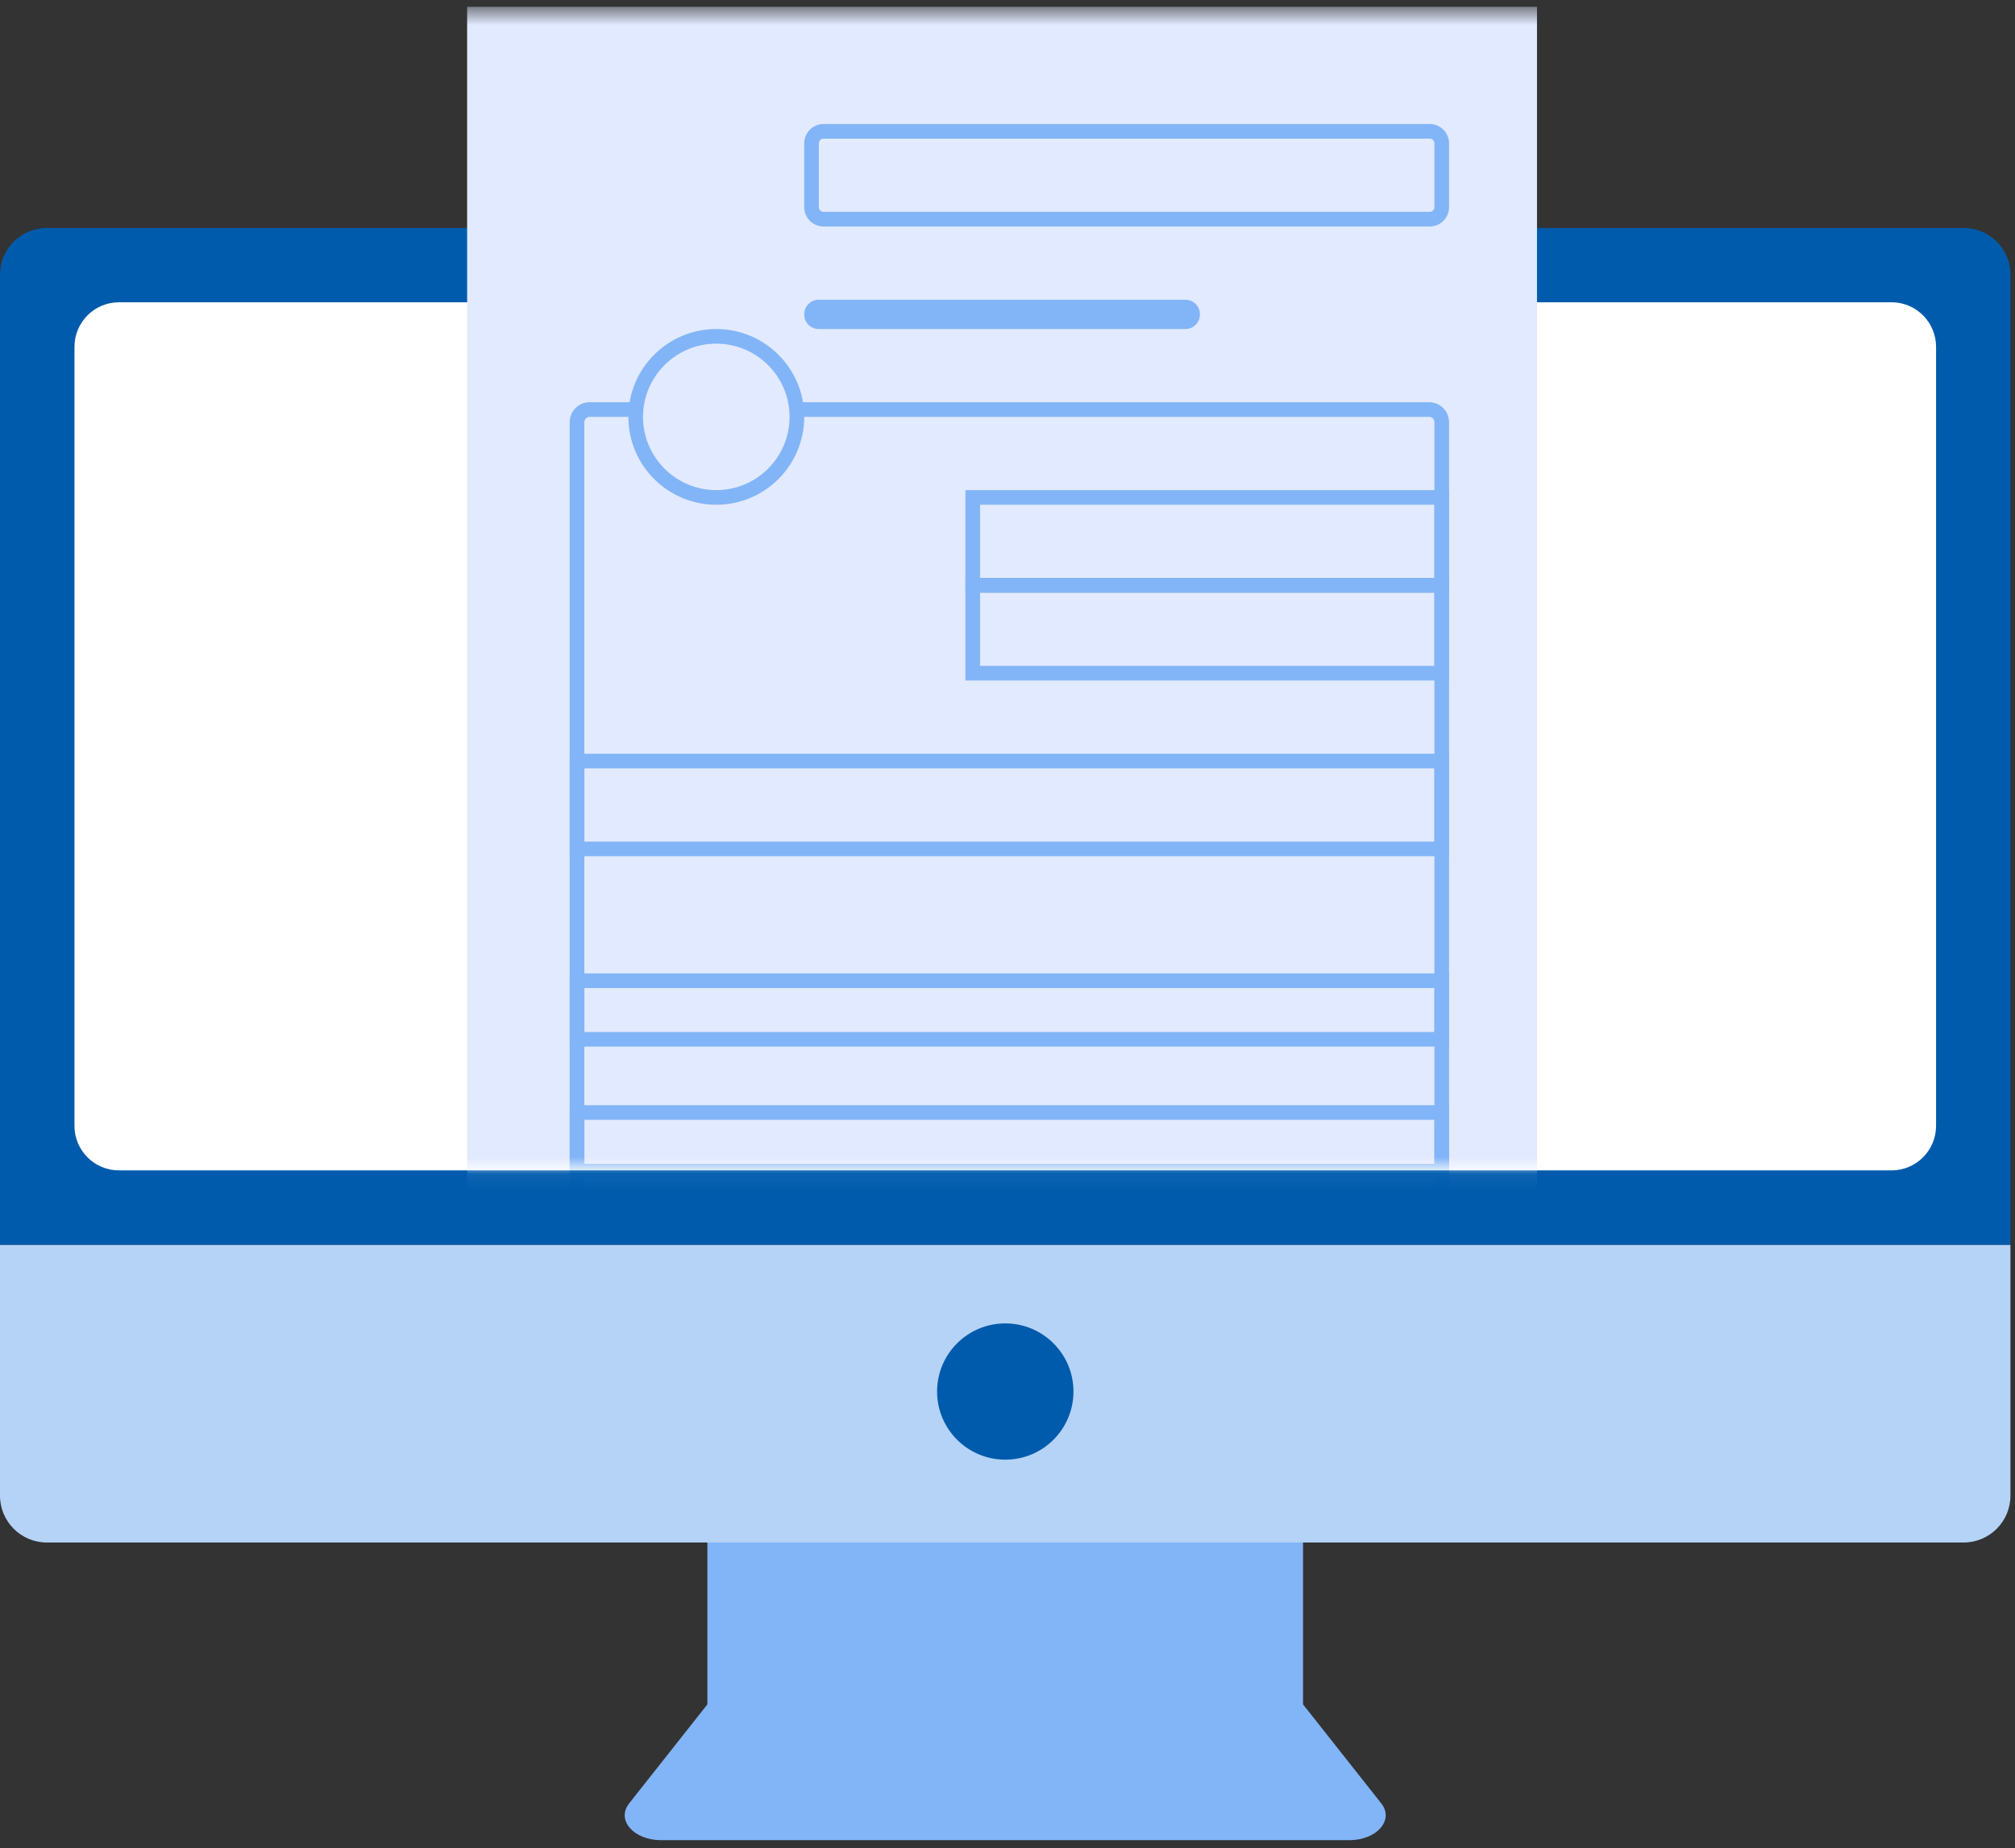 <svg width="121" height="111" viewBox="0 0 121 111" fill="none" xmlns="http://www.w3.org/2000/svg">
<rect x="0" y="0" width="121" height="111" fill="#333333" stroke="none"/>
<path d="M82.947 108.305L78.247 102.356V91.147H42.478V102.356L37.778 108.305C36.994 109.301 38.048 110.511 39.7 110.511H81.025C82.677 110.511 83.731 109.301 82.947 108.305Z" fill="#82B5F7"/>
<path d="M120.733 16.502C120.733 14.95 119.472 13.69 117.92 13.69H2.813C1.26 13.69 0 14.95 0 16.502V74.758H120.733V16.502Z" fill="#005BAC"/>
<path d="M2.813 92.635H117.913C119.465 92.635 120.726 91.375 120.726 89.823V74.765H0V89.823C0 91.375 1.26 92.635 2.813 92.635Z" fill="#B5D3F7"/>
<path d="M113.583 18.152H7.149C5.67 18.152 4.472 19.351 4.472 20.828V67.613C4.472 69.091 5.67 70.288 7.149 70.288H113.583C115.061 70.288 116.26 69.091 116.26 67.613V20.828C116.26 19.351 115.061 18.152 113.583 18.152Z" fill="white"/>
<path d="M60.367 87.66C62.628 87.66 64.461 85.828 64.461 83.568C64.461 81.308 62.628 79.476 60.367 79.476C58.105 79.476 56.272 81.308 56.272 83.568C56.272 85.828 58.105 87.66 60.367 87.66Z" fill="#005BAC"/>
<mask id="mask0_1774_5925" style="mask-type:luminance" maskUnits="userSpaceOnUse" x="4" y="0" width="113" height="71">
<path d="M113.897 0.511H7.175C5.692 0.511 4.49 2.109 4.49 4.08V66.481C4.49 68.452 5.692 70.049 7.175 70.049H113.897C115.38 70.049 116.582 68.452 116.582 66.481V4.08C116.582 2.109 115.38 0.511 113.897 0.511Z" fill="white"/>
</mask>
<g mask="url(#mask0_1774_5925)">
<path d="M92.296 0.41H28.051V90.119H92.296V0.41Z" fill="#E2EAFF"/>
<path d="M85.851 8.326C86.008 8.326 86.136 8.453 86.136 8.61V12.44C86.136 12.596 86.009 12.724 85.851 12.724H49.457C49.3 12.724 49.172 12.597 49.172 12.44V8.61C49.172 8.454 49.3 8.326 49.457 8.326H85.851ZM85.851 7.446H49.457C48.814 7.446 48.292 7.967 48.292 8.61V12.44C48.292 13.082 48.814 13.604 49.457 13.604H85.851C86.495 13.604 87.016 13.082 87.016 12.44V8.61C87.016 7.967 86.495 7.446 85.851 7.446Z" fill="#82B5F7"/>
<path d="M71.185 18H49.161C48.681 18 48.292 18.389 48.292 18.868V18.891C48.292 19.37 48.681 19.759 49.161 19.759H71.185C71.665 19.759 72.054 19.37 72.054 18.891V18.868C72.054 18.389 71.665 18 71.185 18Z" fill="#82B5F7"/>
<path d="M86.136 30.313V34.71H58.853V30.313H86.136ZM87.016 29.433H57.973V35.59H87.016V29.433Z" fill="#82B5F7"/>
<path d="M86.136 35.59V39.987H58.853V35.59H86.136ZM87.016 34.71H57.973V40.867H87.016V34.71Z" fill="#82B5F7"/>
<path d="M86.137 46.144V50.542H35.093V46.144H86.137ZM87.017 45.265H34.212V51.421H87.017V45.265Z" fill="#82B5F7"/>
<path d="M86.137 59.337V61.975H35.093V59.337H86.137ZM87.017 58.457H34.212V62.855H87.017V58.457Z" fill="#82B5F7"/>
<path d="M86.137 67.252V69.89H35.093V67.252H86.137ZM87.017 66.372H34.212V70.77H87.017V66.372Z" fill="#82B5F7"/>
<path d="M85.822 25.036C85.995 25.036 86.136 25.177 86.136 25.349V73.975C86.136 74.148 85.995 74.288 85.822 74.288H35.405C35.232 74.288 35.091 74.148 35.091 73.975V25.349C35.091 25.177 35.232 25.036 35.405 25.036H85.822ZM85.822 24.156H35.405C34.745 24.156 34.211 24.69 34.211 25.349V73.975C34.211 74.634 34.745 75.168 35.405 75.168H85.822C86.482 75.168 87.016 74.634 87.016 73.975V25.349C87.016 24.69 86.482 24.156 85.822 24.156Z" fill="#82B5F7"/>
<path d="M43.013 29.874C40.343 29.874 38.172 27.703 38.172 25.036C38.172 22.368 40.343 20.198 43.013 20.198C45.683 20.198 47.853 22.369 47.853 25.036C47.853 27.703 45.682 29.874 43.013 29.874Z" fill="#E2EAFF"/>
<path d="M43.013 20.638C45.44 20.638 47.413 22.611 47.413 25.036C47.413 27.461 45.44 29.433 43.013 29.433C40.587 29.433 38.613 27.461 38.613 25.036C38.613 22.611 40.587 20.638 43.013 20.638ZM43.013 19.759C40.097 19.759 37.733 22.122 37.733 25.036C37.733 27.95 40.097 30.313 43.013 30.313C45.929 30.313 48.294 27.95 48.294 25.036C48.294 22.122 45.929 19.759 43.013 19.759Z" fill="#82B5F7"/>
</g>
</svg>
